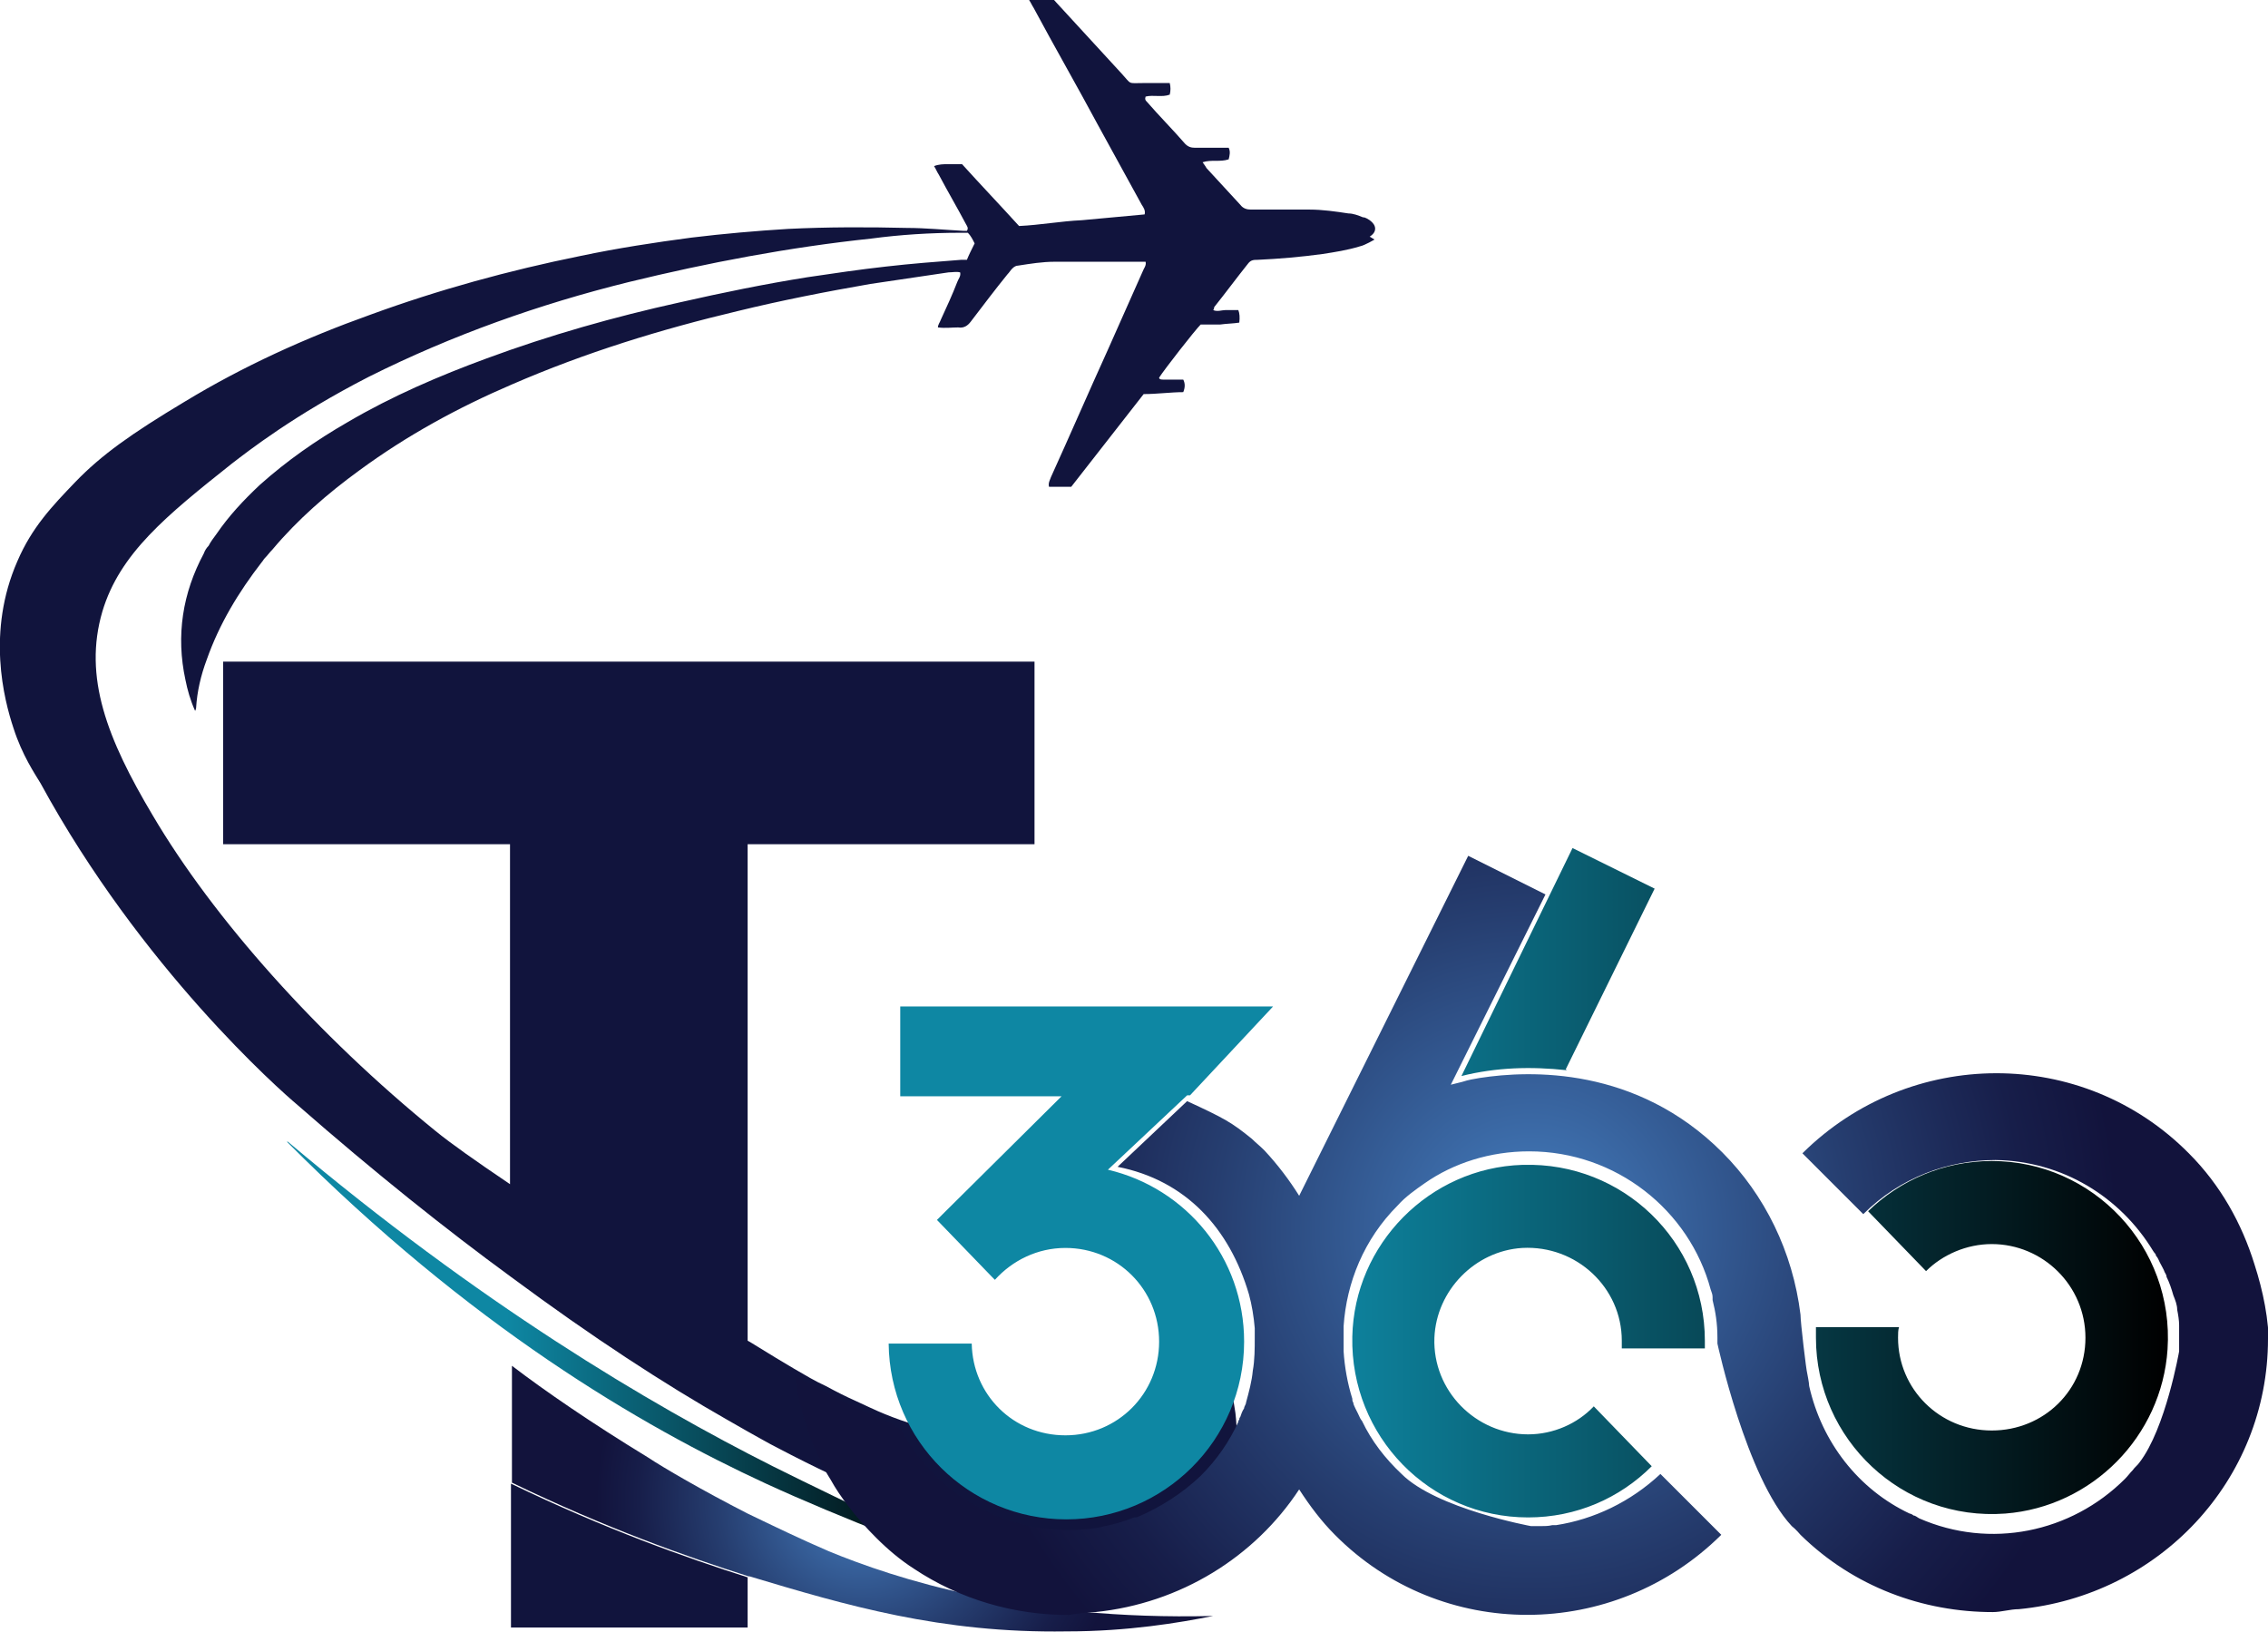 <?xml version="1.0" encoding="UTF-8"?>
<svg id="Layer_2" data-name="Layer 2" xmlns="http://www.w3.org/2000/svg" xmlns:xlink="http://www.w3.org/1999/xlink" viewBox="0 0 23.48 16.9">
  <defs>
    <style>
      .cls-1 {
        fill: url(#linear-gradient-2);
      }

      .cls-2 {
        fill: #11143d;
      }

      .cls-3 {
        fill: url(#radial-gradient);
      }

      .cls-4 {
        fill: #1c3f77;
      }

      .cls-5 {
        fill: url(#radial-gradient-2);
      }

      .cls-6 {
        fill: url(#linear-gradient);
      }
    </style>
    <radialGradient id="radial-gradient" cx="8.92" cy="15.52" fx="8.92" fy="15.52" r="2.75" gradientUnits="userSpaceOnUse">
      <stop offset="0" stop-color="#4681c2"/>
      <stop offset=".12" stop-color="#3e70ae"/>
      <stop offset=".54" stop-color="#263e70"/>
      <stop offset=".84" stop-color="#171e4a"/>
      <stop offset="1" stop-color="#12133c"/>
    </radialGradient>
    <linearGradient id="linear-gradient" x1="2.97" y1="13.97" x2="9.85" y2="13.97" gradientUnits="userSpaceOnUse">
      <stop offset=".33" stop-color="#0e87a3"/>
      <stop offset="1" stop-color="#000"/>
    </linearGradient>
    <radialGradient id="radial-gradient-2" cx="15.85" cy="12.74" fx="15.85" fy="12.74" r="6.08" xlink:href="#radial-gradient"/>
    <linearGradient id="linear-gradient-2" x1="9.21" y1="12.25" x2="22.44" y2="12.25" xlink:href="#linear-gradient"/>
  </defs>
  <g id="Layer_2-2" data-name="Layer 2">
    <g>
      <path class="cls-3" d="M8.58,16.06c-.28-.12-.57-.26-.84-.39-.47-.24-.88-.48-1.03-.58-.59-.36-1.07-.69-1.41-.95v1.21c.97.47,1.82.77,2.45.97,0,0,0,0,.01,0,1,.3,1.98.59,3.28.57.64,0,1.17-.09,1.52-.16-1.97.05-3.3-.39-3.98-.67Z"/>
      <path class="cls-2" d="M5.29,15.36c.97.47,1.82.77,2.45.97v.52h-2.45v-1.48Z"/>
      <path class="cls-6" d="M2.97,11.82c1.9,1.91,3.66,2.94,4.96,3.54.76.35,1.9.79,1.92.75.02-.04-1.07-.54-1.85-.93-1.29-.65-3.04-1.69-5.02-3.36Z"/>
      <path class="cls-2" d="M14.23,2.48s-.1.06-.15.07c-.13.04-.26.06-.39.08-.22.03-.45.05-.67.06-.04,0-.07,0-.1.04-.12.15-.23.3-.35.45,0,0,0,.02-.01.03.04.02.09,0,.13,0,.04,0,.09,0,.13,0q.02.05.01.13c-.06.01-.13.01-.2.02-.07,0-.13,0-.2,0-.06.06-.38.47-.43.55,0,.02.03.02.04.02.07,0,.14,0,.21,0,.02.04.02.08,0,.13-.13,0-.27.02-.41.02-.25.32-.5.64-.75.96-.07,0-.15,0-.23,0-.01-.04.01-.07.02-.1.2-.44.39-.88.59-1.32.12-.27.24-.54.36-.81.01-.03.04-.06.03-.1-.02,0-.04,0-.06,0-.29,0-.58,0-.88,0-.13,0-.25.02-.38.04-.02,0-.04.01-.06.03-.02.02-.03.04-.05.06-.13.16-.25.32-.38.49-.03.04-.07.07-.13.06-.07,0-.13.01-.21,0,0-.03.02-.05.03-.08.06-.13.12-.26.17-.39.01-.03.04-.06.03-.1-.04-.01-.08,0-.12,0-.27.04-.54.08-.81.12-.46.08-.92.17-1.37.28-.8.19-1.58.43-2.34.76-.56.24-1.09.53-1.58.89-.33.24-.64.51-.9.82-.03.03-.05.06-.08.09-.01.01-.02.03-.03.04-.24.31-.44.64-.57,1.01-.06.16-.1.33-.11.5,0,0,0,.01-.01.03-.05-.11-.08-.22-.1-.32-.1-.46-.03-.9.19-1.31.01-.03.03-.06.05-.08.02-.04.05-.08.08-.12.13-.19.28-.35.45-.51.28-.25.58-.46.91-.65.46-.27.95-.48,1.44-.66.65-.24,1.32-.43,2-.58.44-.1.88-.19,1.32-.26.27-.04.54-.08.81-.11.26-.03.52-.05.78-.07.02,0,.04,0,.06,0,.02-.05.05-.11.08-.17-.02-.04-.04-.08-.07-.11-.03,0-.06,0-.08,0-.31,0-.62.02-.92.06-.85.09-1.69.25-2.51.45-.93.23-1.83.55-2.69.98-.78.4-1.25.77-1.42.9-.68.54-1.16.93-1.34,1.53-.2.68.05,1.32.52,2.11.63,1.07,1.71,2.28,2.93,3.27.16.13.4.3.77.55v-3.52h-2.97v-1.89h8.4v1.89h-2.97v5.14s.07.04.1.06c.13.08.26.16.38.23.12.07.22.13.33.18.11.06.21.11.3.15.11.05.21.1.31.14.22.09.43.15.64.2.51.12,1.9.45,2.4-.22.21-.29.2-.67.14-.98.05-.03.09-.07.14-.1.03.06.14.31.23.63,0,.01,0,.02,0,.04.03.13.06.28.08.42.04.35,0,.72-.23.99-.33.39-.94.44-1.73.34-.41-.05-1.13-.18-2.24-.7h0c-.17-.08-.35-.17-.54-.27-.1-.05-.2-.11-.31-.17-.07-.04-.14-.08-.21-.12-.65-.37-1.39-.85-2.24-1.48-.67-.49-1.41-1.08-2.21-1.78-.18-.15-1.62-1.42-2.66-3.33-.06-.1-.19-.29-.28-.57-.1-.3-.28-1,.04-1.73.15-.35.36-.57.6-.82.27-.28.58-.5,1.13-.83.61-.37,1.25-.66,1.92-.9.71-.26,1.44-.46,2.18-.61.38-.08.77-.14,1.15-.19.33-.04.67-.07,1-.09.41-.02.82-.02,1.23-.01.19,0,.39.02.58.03.01,0,.03,0,.04,0,.02-.03,0-.05-.01-.07-.09-.17-.19-.34-.28-.51-.02-.03-.03-.06-.05-.09.05-.02.1-.02.14-.02.05,0,.09,0,.15,0,.19.21.39.42.59.64.22-.01.43-.05.65-.06.22-.02.43-.04.65-.06.01-.04-.01-.07-.03-.1-.15-.27-.3-.55-.45-.82-.22-.41-.45-.81-.67-1.22-.02-.03-.03-.06-.06-.1.02,0,.04-.01.05-.01.04,0,.08,0,.12,0,.05,0,.09.01.12.05.23.25.45.49.68.74.11.12.06.1.23.1.07,0,.15,0,.22,0,.02,0,.03,0,.05,0,.01.04.01.08,0,.12-.08.03-.17,0-.25.02-.01.03,0,.04.01.05.13.15.27.29.4.44.03.03.06.04.1.04.09,0,.18,0,.27,0,.03,0,.05,0,.08,0,.02.04.01.08,0,.12-.09.03-.18,0-.27.03.02.03.03.04.04.06.12.13.23.25.35.38.03.04.07.05.11.05.2,0,.41,0,.61,0,.13,0,.27.02.4.04.05,0,.1.02.15.04.03,0,.05.02.07.03.07.05.08.12,0,.17Z"/>
      <g>
        <path class="cls-5" d="M23.48,13.86c0,1.47-1.13,2.66-2.58,2.8-.09,0-.18.03-.27.03,0,0,0,0,0,0-.72,0-1.44-.26-1.99-.8h0s-.05-.06-.09-.09c-.47-.5-.77-1.89-.77-1.89h0v-.06h0c0-.15-.02-.27-.05-.39,0,0,0-.02,0-.03,0-.03-.01-.05-.02-.08-.22-.82-.98-1.43-1.88-1.43-.4,0-.78.12-1.08.33-.1.07-.2.14-.28.23-.35.35-.53.8-.56,1.25,0,.02,0,.04,0,.07,0,.05,0,.09,0,.14,0,.02,0,.03,0,.05.01.16.04.33.09.49,0,.01,0,.03.01.04,0,.03.04.09.07.16,0,0,.01.02.02.03.1.21.24.39.41.55.36.36,1.34.54,1.34.54h0s0,0,0,0c.03,0,.07,0,.1,0,.04,0,.08,0,.12-.01.01,0,.02,0,.04,0,.39-.06.77-.24,1.08-.53l.63.63c-1.11,1.1-2.9,1.11-4,0-.14-.14-.26-.3-.37-.47-.46.7-1.23,1.18-2.11,1.27,0,0-.01,0-.02,0-.09,0-.17.02-.26.03,0,0,0,0,0,0-.56,0-1.12-.16-1.6-.48-.14-.09-.27-.2-.39-.32h0c-.1-.1-.2-.21-.29-.33-.07-.09-.13-.18-.18-.27h0c-.05-.08-.09-.15-.12-.23-.02-.04-.04-.09-.06-.13-.09-.23-.16-.47-.19-.72.12.07.22.13.33.18.11.06.21.11.3.15.11.05.21.1.31.14.06.03.11.06.16.09.32.61.97,1.04,1.73,1.04.13,0,.26-.01.38-.04.1-.02.2-.05.3-.09.02,0,.03,0,.05-.01.23-.1.45-.24.64-.42.17-.17.3-.36.39-.56,0,0,0-.02.01-.02,0-.01,0-.02.01-.03.01-.03.02-.06.04-.09,0-.02.02-.04.02-.06.03-.11.06-.22.07-.33.02-.11.02-.23.02-.34,0,0,0,0,0-.01,0-.02,0-.04,0-.05,0-.01,0-.03,0-.04-.01-.12-.03-.24-.06-.35-.2-.68-.65-1.18-1.36-1.32l.72-.68c.39.18.46.22.67.39.04.04.08.07.13.12.14.15.26.31.36.47l1.75-3.52.8.4-.98,1.97s.08-.02.12-.03c.06-.02.12-.03.18-.04.52-.08,1.62-.12,2.51.77,0,0,0,0,0,0,.44.44.73,1.03.81,1.68,0,.08.06.58.07.61,0,0,.02.1.02.13.13.58.51,1.07,1.04,1.32.01,0,.03.01.04.02.02,0,.04.02.06.03.73.32,1.57.15,2.13-.41,0,0,0,0,0,0,0,0,0,0,0,0,.03-.03.05-.06.08-.09.02-.03.05-.05.07-.08,0,0,0,0,0,0,.27-.35.41-1.15.41-1.15h0v-.04s0-.02,0-.03c0-.05,0-.1,0-.15,0-.01,0-.03,0-.05,0-.05-.01-.11-.02-.16,0,0,0,0,0,0,0-.05-.02-.1-.04-.15-.02-.07-.04-.13-.07-.19,0-.02-.01-.03-.02-.05-.01-.03-.03-.06-.05-.1-.01-.02-.02-.05-.04-.07,0-.02-.02-.03-.03-.05-.34-.56-.94-.93-1.63-.94h0c-.49,0-.99.18-1.37.56l-.63-.63c1.11-1.1,2.9-1.11,4,0,.33.33.55.73.68,1.15.09.28.15.57.15.87Z"/>
        <path class="cls-1" d="M16.21,11.07l.92-1.87-.85-.42-1.15,2.36c.36-.09.72-.1,1.09-.06ZM15.76,12.06c-.96.03-1.74.82-1.76,1.78-.02,1.03.8,1.87,1.82,1.87.5,0,.95-.2,1.28-.53l-.6-.62c-.17.18-.42.29-.68.29-.54,0-.99-.45-.97-1,.02-.49.42-.9.91-.93.56-.03,1.03.41,1.03.96,0,.03,0,.05,0,.08h.86s0-.05,0-.08c0-1.03-.85-1.85-1.88-1.82ZM12.32,11.34l.86-.92h-3.86v.93h1.67s-1.21,1.2-1.21,1.2l-.08.08.57.59.03.03c.18-.2.44-.33.73-.33.54,0,.97.43.97.97s-.43.97-.97.97-.96-.42-.97-.95h-.86c.01,1.01.83,1.82,1.84,1.82s1.84-.82,1.84-1.84c0-.87-.6-1.59-1.41-1.78l.82-.77h.02ZM20.62,12.02c-.5,0-.95.2-1.28.52l.6.62c.17-.17.42-.28.68-.28.53,0,.97.43.97.97s-.43.96-.97.96-.97-.43-.97-.96c0-.04,0-.08.01-.11h-.86s0,.07,0,.11c0,1.05.89,1.9,1.96,1.82.9-.07,1.62-.8,1.68-1.7.07-1.06-.77-1.95-1.82-1.95Z"/>
      </g>
      <polygon class="cls-4" points="5.29 15.35 5.29 14.14 5.29 15.36 5.29 15.35"/>
    </g>
  </g>
</svg>